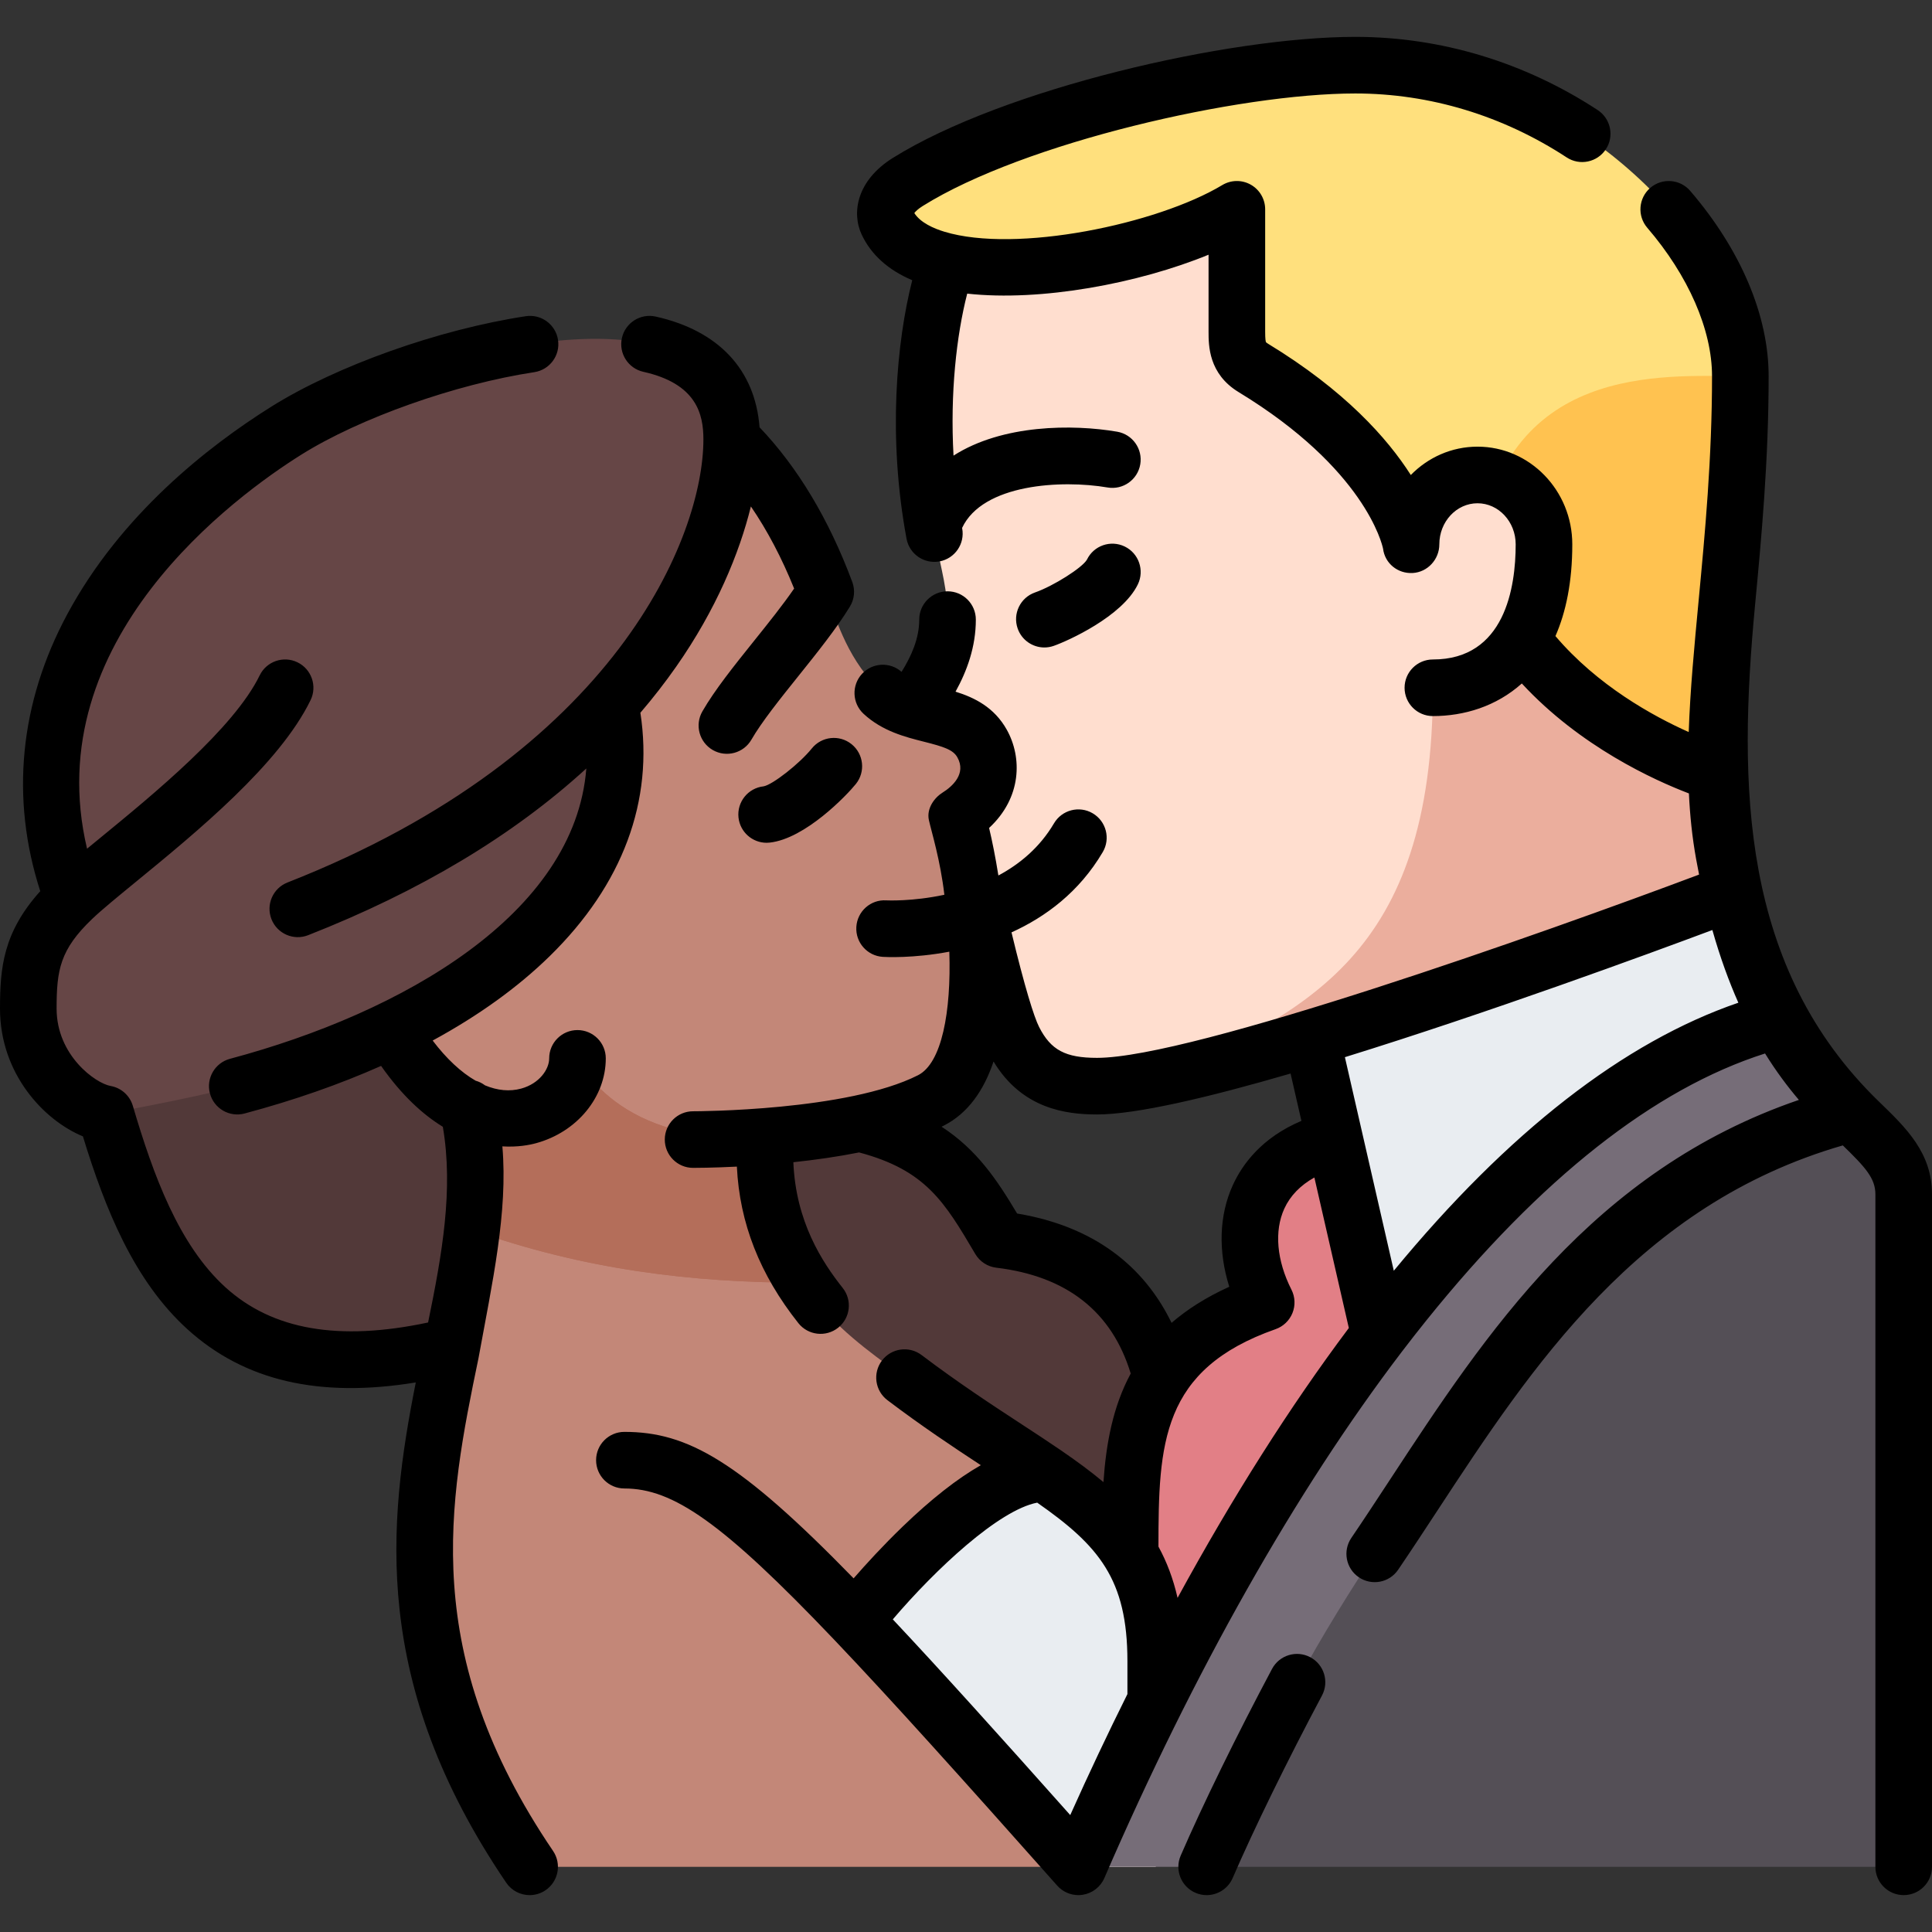 <?xml version="1.0" encoding="UTF-8" standalone="no"?><!-- icon666.com - MILLIONS OF FREE VECTOR ICONS --><svg width="1024" height="1024" id="Capa_1" enable-background="new 0 0 512 512" viewBox="0 0 512 512" xmlns="http://www.w3.org/2000/svg"><rect x="0" y="0" width="512" height="512" fill="#333333" stroke="none"/><g><g><path d="m28.008 295.18c11.734 39.711 28.832 77.247 92.057 61.462 38.197-9.536 57.193-87.338 66.248-152.205z" fill="#523939"/><path d="m228.833 297.958c20.927 5.354 27.167 15.429 36.087 30.549 25.2 3.015 38.16 17.48 42.797 36.579l-1.757 73.221s-147.6-63-129.24-126 52.113-14.349 52.113-14.349z" fill="#523939"/><path d="m299.502 411.79c0-28.897-.006-53.956 36.059-66.626-8.996-17.734-4.503-37.473 18.157-43.166l67.441 92.749-128.88 75.6z" fill="#e27f86"/><path d="m347.551 275.056 17.998 78.612s138.952-12.029 138.952-37.146c0-19.803-31.465-19.834-45.532-80.022-.755-3.23-111.418 38.556-111.418 38.556z" fill="#e9edf1"/><path d="m363.56 136.718c-38.378 47.52-18.086 131.198-55.842 148.893 48.335-9.867 151.255-49.113 151.255-49.113-.755-3.232-1.464-6.628-2.111-10.219-1.248-6.921-1.823-14.027-1.943-21.389 0 0-52.981-115.692-91.359-68.172z" fill="#ebae9d"/><path d="m379.728 182.267 37.832-65.835c-.135-14.248-35.703-89.16-58.383-89.16-44.937 0-102.895 27.014-108.15 42.102s-8.805 43.004-3.407 72.031c2.024 10.885 3.488 14.303 3.488 22.799 0 18.65-20.122 31.694-20.122 40.123 0 7.744 3.514 12.171 22.636 12.171 5.021 24.356 11.361 51.78 15.069 59.074 4.835 9.509 12.045 12.272 22.03 12.272 4.224 0 10.048-.813 16.997-2.231 37.756-17.697 72.01-31.987 72.01-103.346z" fill="#ffdecf"/><path d="m461.207 99.677c0-14.36-6.984-30.244-18.973-44.203-5.994-6.979-14.567-14.547-22.937-20.029-16.74-10.964-37.441-18.173-60.121-18.173-32.355 0-90.706 13.517-118.612 30.958-5.859 3.662-6.74 7.944-5.415 10.761 9.78 20.783 68.883 10.76 92.633-3.517v32.434c0 3.778.283 7.113 4.36 9.593 38.377 23.335 41.796 46.755 41.796 46.755s87.269-2.322 87.269-44.579z" fill="#ffe07d"/><path d="m391.556 147.067-.609 11.769 12.362 10.599c19.291 25.873 51.617 35.456 51.617 35.456h.001c-.483-29.43 6.28-62.956 6.28-105.214-20.433 0-63.087-3.73-69.651 47.39z" fill="#ffc250"/><path d="m379.728 182.267c17.504 0 29.445-12.794 29.445-38.012 0-10.154-7.887-18.385-17.617-18.385-9.729 0-17.617 8.231-17.617 18.385z" fill="#ffdecf"/><path d="m239.709 365.086c-5.058-3.826-15.894-11.084-22.254-19.099-1.435-1.809-2.928-3.821-4.39-6.045 0 0-59.986-23.434-87.86-13.958-5.178 47.355-32.842 98.016 15.155 168.743h165.919s0-50.151 0-54.511c0-40.442-25.627-44.162-66.57-75.13z" fill="#c38778"/><path d="m213.066 339.941c-5.929-9.024-11.337-21.596-10.22-38.778 0 0-34.723-30.682-49.804-30.682s-28.987 23.319-28.987 23.319c2.344 10.688 2.335 21.349 1.15 32.183 29.445 10.422 57.883 13.958 87.859 13.958z" fill="#b46e5a"/><path d="m124.055 293.8c15.631 7.638 28.986-2.776 28.986-13.318 0 0 10.397 23.806 49.738 20.676 13.924-1.102 32.306-3.646 43.898-9.522 16.993-8.614 13.776-51.226 6.944-75.138 8.866-5.559 9.971-13.502 6.637-19.458-5.141-9.183-18.412-6.045-26.306-13.373-9.112-8.46-11.945-18.324-15.116-26.824-6.559-17.584-15.114-30.792-24.925-40.41 0 12.947-49.232 31.775-61.712 53.916s-35.061 91.437-28.449 102.571 13.665 17.635 20.305 20.88z" fill="#c38778"/><path d="m161.684 186.622c26.015-28.896 32.228-57.244 32.228-70.191 0-45.613-84.697-23.206-118.073-2.279-41.825 26.224-76.339 71.479-56.558 123.918-10.577 10.103-11.781 17.641-11.781 29.217 0 16.562 13.371 26.641 20.508 27.893 0 0 22.156-3.942 34.877-7.338 65.511-17.489 108.388-54.968 98.799-101.22z" fill="#664646"/><path d="m213.064 339.941h.001c-5.929-9.024-11.337-21.596-10.22-38.778l-.066-.006c-39.341 3.13-49.738-20.676-49.738-20.676 0 10.542-13.355 20.956-28.986 13.318 2.344 10.689 2.335 21.35 1.15 32.184 29.446 10.422 57.884 13.958 87.859 13.958z" fill="#b46e5a"/><path d="m306.279 440.216c0-26.164-10.738-36.96-29.398-49.707-19.669.008-50.265 38.991-50.265 38.991 14.986 15.736 34.021 36.921 59.166 65.228h20.497c0-.001 0-50.152 0-54.512z" fill="#e9edf1"/><path d="m471.327 270.353c-67.709 17.489-134.927 107.417-185.545 224.374h34c6.701-15.482 103.023-182.057 170.733-199.547v-.001c-5.894-5.772-12.84-13.137-19.188-24.826z" fill="#766d78"/><path d="m490.514 295.179v.001c-67.709 17.49-97.29 74.073-126.197 116.609-5.419 7.974-14.434 22.436-20.598 34.017-7.587 14.253-17.237 33.438-23.937 48.921h184.718s0-153.088 0-178.205c0-8.666-6.029-13.552-13.986-21.343z" fill="#544f56"/></g><path d="m319.778 502.229c-.994 0-2.004-.199-2.975-.619-3.801-1.645-5.549-6.061-3.904-9.861 5.802-13.406 14.849-31.898 24.199-49.467 1.946-3.656 6.487-5.043 10.145-3.096 3.656 1.945 5.043 6.487 3.097 10.145-9.173 17.232-18.023 35.317-23.675 48.375-1.226 2.831-3.987 4.523-6.887 4.523zm-179.411-.001c-2.402 0-4.762-1.152-6.213-3.289-35.967-53.001-31.356-95.283-23.967-132.582-25.589 4.204-45.456-.438-60.498-14.079-14.211-12.89-21.845-31.965-27.716-51.124-10.378-4.29-21.973-16.609-21.973-33.867 0-10.848.849-20.2 10.671-31.117-7.954-24.59-5.501-49.883 7.183-73.443 14.151-26.287 37.177-44.379 54.001-54.928 17.312-10.854 44.432-20.5 67.486-24 4.097-.618 7.919 2.193 8.541 6.289s-2.194 7.919-6.289 8.541c-20.881 3.17-46.282 12.167-61.77 21.879-17.304 10.85-69.886 49.024-56.754 104.406 1.118-.921 2.285-1.877 3.49-2.864 14.106-11.555 35.424-29.016 42.256-43.063 1.812-3.726 6.302-5.277 10.025-3.464 3.725 1.812 5.276 6.3 3.464 10.024-8.271 17.005-30.217 34.981-46.241 48.106-4.899 4.013-9.13 7.479-11.603 9.84 0 0 0 0-.001.001-8.565 8.182-9.46 13.533-9.46 23.792 0 12.463 10.365 19.815 14.304 20.506 2.805.492 5.089 2.531 5.896 5.263 5.416 18.328 12.141 36.843 24.565 48.111 12.438 11.281 30.031 14.34 53.685 9.31 3.71-18.049 6.753-35.249 3.907-51.862-5.267-3.229-10.87-8.302-16.364-16.137-11.021 4.897-23.136 9.131-36.174 12.611-4.003 1.067-8.112-1.309-9.181-5.312-1.068-4.002 1.31-8.112 5.312-9.181 45.685-12.196 91.409-38.33 94.432-76.941-19.374 17.733-44.043 32.531-73.718 44.18-3.853 1.516-8.208-.386-9.722-4.241s.385-8.208 4.241-9.722c87.189-34.226 110.227-91.786 110.227-117.44 0-6.678-1.809-14.746-15.913-17.898-4.042-.903-6.587-4.913-5.684-8.955s4.915-6.588 8.955-5.684c16.684 3.729 26.352 14.092 27.521 29.341 10.122 10.613 18.38 24.386 24.572 40.985.805 2.158.574 4.566-.627 6.532-3.56 5.824-8.694 12.229-13.661 18.423-4.781 5.963-9.725 12.129-12.435 16.835-2.067 3.59-6.654 4.824-10.242 2.756-3.589-2.067-4.823-6.653-2.756-10.242 3.286-5.704 8.359-12.032 13.73-18.731 3.76-4.689 7.623-9.507 10.583-13.82-3.28-8.135-7.111-15.405-11.458-21.759-3.053 12.412-9.229 27.362-19.789 42.444-2.938 4.197-6.104 8.273-9.498 12.229 3.582 23.33-4.673 45.552-24.017 64.49-8.457 8.279-18.896 15.788-31.031 22.38 3.668 4.833 7.534 8.43 11.376 10.635.906.254 1.753.676 2.498 1.238 3.298 1.375 6.541 1.69 9.593.854 4.813-1.321 7.411-5.109 7.411-8.003 0-4.143 3.358-7.5 7.5-7.5s7.5 3.357 7.5 7.5c0 10.248-7.583 19.486-18.439 22.468-1.789.492-4.937 1.103-8.965.852 1.502 17.456-2.688 36.141-6.326 56.117-7.99 38.423-15.758 78.269 19.754 130.598 2.326 3.428 1.433 8.092-1.995 10.418-1.285.874-2.75 1.294-4.199 1.294zm145.414-.001c-2.124 0-4.171-.903-5.607-2.52-25.057-28.208-43.979-49.269-58.78-64.824-.148-.145-.291-.293-.425-.446-29.656-31.124-42.669-39.974-55.498-39.974-4.142 0-7.5-3.357-7.5-7.5s3.358-7.5 7.5-7.5c16.808 0 30.444 7.721 60.748 38.818 3.274-3.759 7.79-8.7 12.95-13.677 7.583-7.312 14.474-12.732 20.763-16.314-7.421-4.863-15.691-10.373-24.748-17.224-3.304-2.499-3.956-7.202-1.457-10.506 2.499-3.303 7.202-3.958 10.506-1.457 9.775 7.394 18.735 13.251 26.64 18.419 3.475 2.272 6.818 4.458 9.994 6.629.171.107.338.222.5.342 3.968 2.726 7.676 5.438 11.06 8.279.688-10.166 2.494-20.002 7.225-28.771-4.963-16.381-16.934-25.812-35.623-28.047-2.322-.278-4.381-1.623-5.569-3.637-8.143-13.803-13.099-22.204-30.787-26.911-5.853 1.164-11.834 1.998-17.425 2.594.646 15.757 7.606 26.423 13.082 33.325 2.574 3.244 2.031 7.962-1.214 10.536-3.244 2.573-7.962 2.032-10.537-1.213-10.21-12.869-15.583-26.509-16.299-41.483-6.581.333-11.065.327-11.627.332-4.141-.012-7.488-3.379-7.477-7.521.011-4.135 3.368-7.479 7.5-7.479.009-.001.011-.001.038 0 1.07 0 40.908-.092 59.572-9.553 6.313-3.2 8.813-16.832 8.294-32.739-9.579 1.807-16.923 1.419-17.619 1.373-4.134-.256-7.278-3.814-7.022-7.949.256-4.127 3.8-7.29 7.93-7.022.145.008 6.902.335 15.399-1.486-1.069-9.174-3.405-16.664-4.097-19.759s1.468-5.975 3.591-7.299c2.605-1.624 6.394-4.998 3.951-9.359-1.125-2.011-3.565-2.807-8.864-4.144-4.915-1.24-11.031-2.784-16.001-7.398-3.035-2.817-3.211-7.563-.394-10.599 2.778-2.992 7.429-3.208 10.468-.513 2.622-4.203 4.685-8.875 4.685-13.848 0-4.143 3.358-7.5 7.5-7.5s7.5 3.357 7.5 7.5c0 7.23-2.354 13.631-5.381 19.098 5.024 1.569 10.246 4.127 13.576 10.075 4.113 7.347 4.001 18-4.68 26.042.834 3.529 1.688 7.751 2.425 12.39.015.068.03.136.045.204 5.65-3.027 10.964-7.428 14.725-13.815 2.102-3.57 6.699-4.762 10.268-2.658 3.57 2.102 4.76 6.698 2.659 10.268-6.248 10.611-15.18 17.202-24.185 21.285 3.502 14.534 5.967 22.426 7.317 25.081 3.106 6.109 6.978 8.171 15.344 8.171 25.115 0 118.478-33.131 159.551-48.57-.272-1.361-.536-2.747-.791-4.162-1.027-5.694-1.624-11.458-1.902-17.343-9.229-3.521-28.823-12.419-44.279-29.139-6.777 6.078-15.306 8.639-23.572 8.639-4.142 0-7.5-3.357-7.5-7.5s3.358-7.5 7.5-7.5c19.094 0 21.945-19.117 21.945-30.513 0-6.001-4.539-10.884-10.117-10.884-5.579 0-10.117 4.883-10.117 10.884 0 3.975-3.086 7.369-7.054 7.598-3.955.222-7.377-2.54-7.861-6.457-.24-1.161-4.847-21.158-38.278-41.487-7.964-4.841-7.964-12.378-7.964-16v-20.409c-18.5 7.603-44.465 12.47-63.959 10.313-2.854 11.098-4.55 26.44-3.627 42.93 12.947-8.305 31.632-8.347 43.361-6.339 4.083.699 6.825 4.576 6.126 8.658s-4.576 6.824-8.659 6.127c-12.195-2.087-33.1-.947-38.555 10.716.008.043.016.086.023.128.757 4.072-1.93 7.987-6.002 8.745-4.075.754-7.988-1.931-8.745-6.003-5.009-26.936-2.643-52.177 1.511-68.514-6.403-2.726-10.898-6.775-13.394-12.078-2.747-5.835-1.269-14.38 8.226-20.313 29.395-18.372 88.964-32.099 122.587-32.099 22.642 0 44.853 6.708 64.23 19.399 3.465 2.27 4.434 6.919 2.165 10.384-2.27 3.464-6.917 4.434-10.383 2.165-16.928-11.088-36.297-16.948-56.011-16.948-30.95 0-87.768 13.025-114.637 29.818-1.307.816-1.941 1.487-2.234 1.876 1.631 2.566 5.176 4.098 7.976 4.947 18.986 5.769 56.359-1.981 73.637-12.367 2.317-1.392 5.204-1.432 7.557-.101s3.808 3.825 3.808 6.528v32.435c0 1.937.122 2.583.225 2.784.001 0 .126.152.532.398 20.344 12.371 31.622 25.043 37.84 34.793 4.542-4.642 10.79-7.513 17.677-7.513 13.85 0 25.117 11.611 25.117 25.884 0 9.904-1.663 17.927-4.466 24.316 11.152 13.117 25.845 21.204 35.321 25.434.378-11.041 1.471-22.613 2.641-35.007 1.659-17.569 3.538-37.482 3.538-59.321 0-12.286-6.255-26.616-17.163-39.316-2.699-3.143-2.339-7.878.804-10.576 3.143-2.699 7.878-2.338 10.576.803 13.402 15.605 20.783 33.04 20.783 49.09 0 22.546-1.915 42.832-3.604 60.73-4.511 47.792-3.874 96.034 32.911 131.602 7.192 6.951 13.986 13.517 13.986 24.514v178.205c0 4.143-3.358 7.5-7.5 7.5s-7.5-3.357-7.5-7.5v-178.205c0-4.267-2.656-7.179-8.636-12.978-54.261 15.703-82.478 58.725-107.443 96.787-3.575 5.451-6.951 10.6-10.4 15.674-2.328 3.426-6.993 4.314-10.419 1.987-3.426-2.328-4.315-6.993-1.987-10.419 3.379-4.973 6.723-10.07 10.264-15.469 25.288-38.556 53.727-81.917 108.346-100.618-2.959-3.478-5.996-7.506-8.965-12.302-29.327 9.338-59.496 33.11-89.77 70.755-2.14 2.66-4.274 5.387-6.405 8.18-.049.066-.1.133-.151.198-27.966 36.701-55.071 84.634-78.769 139.388-1.018 2.353-3.166 4.021-5.696 4.427-.396.064-.794.095-1.188.095zm-49.179-73.079c12.719 13.535 28.053 30.557 47.024 51.867 4.923-10.986 9.98-21.685 15.154-32.065v-8.734c0-21.702-7.577-30.603-23.91-41.999-10.172 1.967-26.872 17.57-38.268 30.931zm70.401-19.279c2.199 4.021 3.912 8.492 5.065 13.587 14.549-26.679 29.815-50.756 45.389-71.522l-9.131-39.883c-3.712 2.063-6.421 4.855-7.977 8.269-2.701 5.927-2.008 13.746 1.9 21.452.978 1.927 1.077 4.182.271 6.187-.805 2.005-2.436 3.566-4.474 4.282-30.34 10.658-31.027 30.383-31.043 57.628zm-37.461-88.276c22.733 3.792 34.693 16.118 40.936 28.976 4.114-3.559 9.148-6.776 15.298-9.564-2.981-9.444-2.707-18.939.924-26.906 2.549-5.593 7.724-12.637 18.19-17.054l-2.873-12.549c-21.784 6.348-40.892 10.847-51.296 10.847-8.265 0-19.871-1.513-27.421-14.035-2.536 7.577-6.719 13.716-13.232 17.017-.177.09-.357.181-.538.269 9.381 6.096 14.707 14.111 20.012 22.999zm86.871-41.432 12.959 56.605c30.303-36.776 60.961-60.622 91.312-71.037-2.486-5.595-4.819-11.964-6.889-19.264-17.228 6.443-59.257 21.88-97.382 33.696zm-153.256-56.816c-3.78 0-7.031-2.85-7.447-6.693-.446-4.118 2.531-7.818 6.649-8.264 2.378-.412 9.56-6.038 12.771-10.03 2.596-3.228 7.317-3.739 10.545-1.143 3.228 2.597 3.739 7.317 1.143 10.545-2.432 3.023-13.438 14.521-22.845 15.54-.273.031-.546.045-.816.045zm73.614-51.757c-3.102 0-6.003-1.938-7.082-5.033-1.363-3.911.702-8.188 4.613-9.551 4.839-1.687 12.55-6.565 13.751-8.699 1.802-3.73 6.279-5.275 10.008-3.475 3.729 1.802 5.284 6.303 3.482 10.032-4.115 8.518-18.64 15.028-22.304 16.306-.815.286-1.648.42-2.468.42z"/></g></svg>